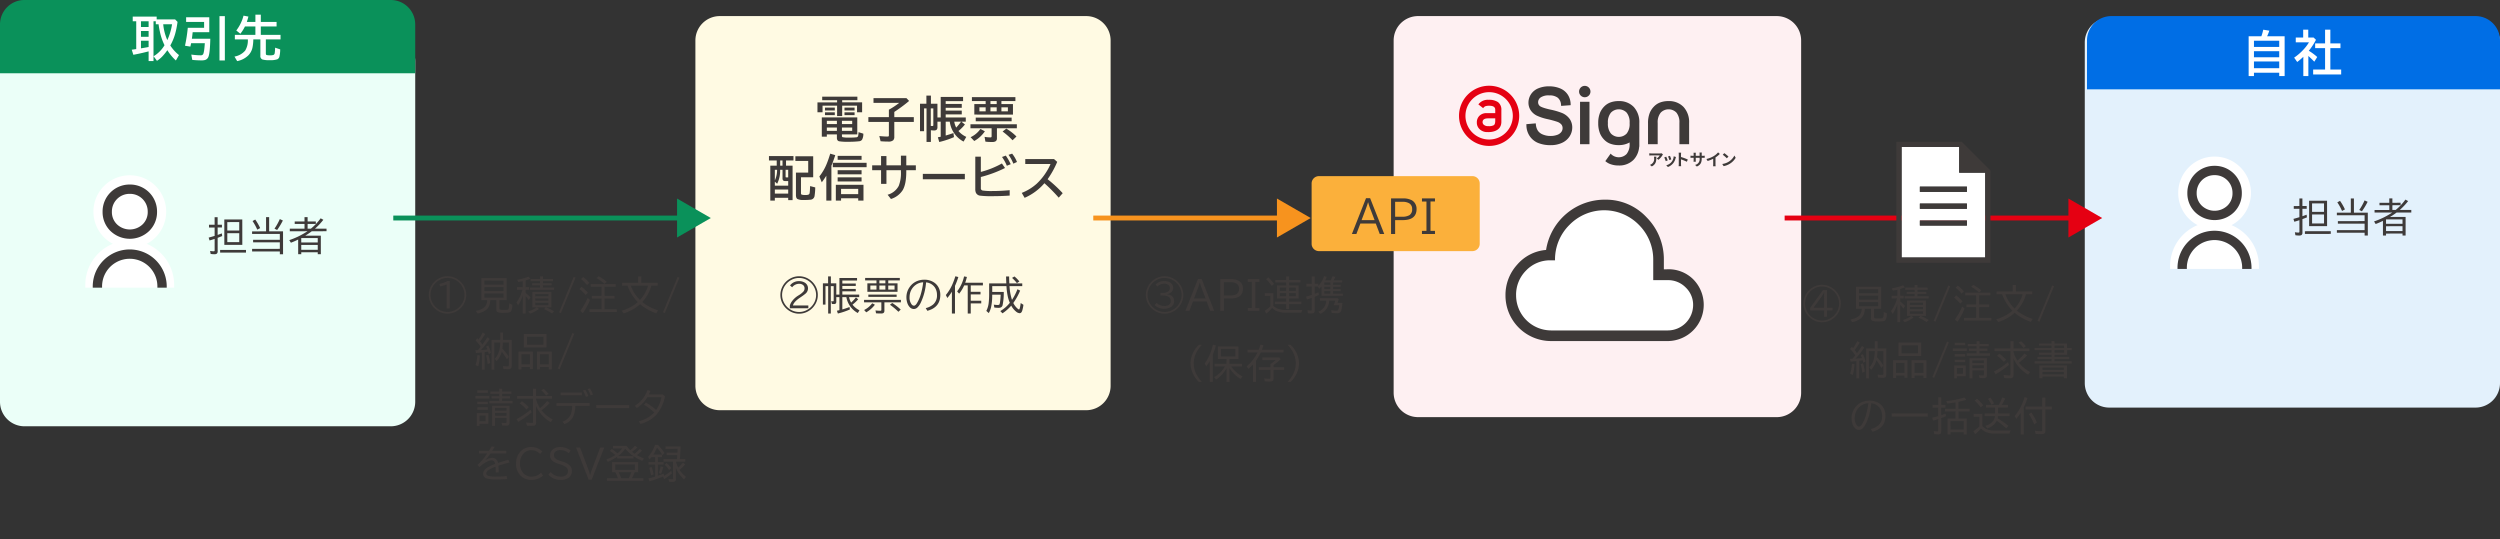 <svg id="fig_form_creation02" xmlns="http://www.w3.org/2000/svg" xmlns:xlink="http://www.w3.org/1999/xlink" width="1023.546" height="220.769" viewBox="0 0 1023.546 220.769">
  <rect x="0" y="0" width="1023.546" height="220.769" fill="#333333" stroke="none"/>
  <defs>
    <clipPath id="clip-path">
      <rect id="長方形_6279" data-name="長方形 6279" width="1023.546" height="220.769" fill="none"/>
    </clipPath>
    <clipPath id="clip-path-7">
      <rect id="長方形_6286" data-name="長方形 6286" width="113.226" height="33.275" transform="translate(597.388 35.104)" fill="none"/>
    </clipPath>
  </defs>
  <g id="グループ_2476" data-name="グループ 2476">
    <g id="グループ_2475" data-name="グループ 2475" clip-path="url(#clip-path)">
      <path id="パス_12164" data-name="パス 12164" d="M160,174.53H10a10.029,10.029,0,0,1-10-10V25A10.029,10.029,0,0,1,10,15H160a10.029,10.029,0,0,1,10,10V164.53a10.029,10.029,0,0,1-10,10" fill="#ebfff8"/>
      <path id="パス_12165" data-name="パス 12165" d="M170,30H0V10A10,10,0,0,1,10,0H160a10,10,0,0,1,10,10Z" fill="#0a915a"/>
    </g>
  </g>
  <path id="パス_12355" data-name="パス 12355" d="M10.645-15.156H18.2l.986,1.006a34.231,34.231,0,0,1-1.025,5.078,21.7,21.7,0,0,1-1.934,4.58A15.716,15.716,0,0,0,19.785-.557L18.506,1.66A19.36,19.36,0,0,1,15.02-2.559,22.267,22.267,0,0,1,12.891.068a11.734,11.734,0,0,1-2.129,1.738L9.385-.078A12.977,12.977,0,0,0,13.857-4.6q-.039-.078-.078-.146a23.376,23.376,0,0,1-1.826-5.41,28.922,28.922,0,0,1-.527-3.018H10.283v-1.221H9.346V1.9h-2V-2.07l-.635.156Q3.77-1.152,1.084-.674L.439-2.754q1.328-.176,1.836-.254V-14.395H.84v-1.9h9.8Zm-3.3.762H4.219v2.334H7.344Zm0,3.994H4.219v2.363H7.344Zm0,3.984H4.219v3.105q.508-.088.762-.127.781-.127,2.363-.42Zm5.977-6.758A20.934,20.934,0,0,0,15-6.689a24.113,24.113,0,0,0,1.943-6.484ZM32.6-7.256Q32.475-1.6,31.889,0a2.227,2.227,0,0,1-1.406,1.455,5.428,5.428,0,0,1-1.553.166,36.383,36.383,0,0,1-3.711-.205l-.4-2.178a28.18,28.18,0,0,0,3.76.3A1.239,1.239,0,0,0,29.6-.811q.508-.674.752-4.609H24.74q-.088.5-.3,1.4l-2.2-.361a62.245,62.245,0,0,0,1.143-7.354h6.68v-2.393H22.7v-1.9h9.482v6.113h-6.8l-.02.166q-.107,1.123-.3,2.5Zm3.76-9.248h2.2V1.641h-2.2Zm11.2,2.383h3.506V-17.1h2.217v2.979h6.455v1.855H53.279v3.447h8.076v1.836H55.34v5.762q0,.527.322.645a5.122,5.122,0,0,0,1.387.117,4.025,4.025,0,0,0,1.436-.166.962.962,0,0,0,.488-.762,14.758,14.758,0,0,0,.146-1.777l.02-.42,2.08.7A12.9,12.9,0,0,1,60.887.127a1.633,1.633,0,0,1-.84,1.045,8.858,8.858,0,0,1-3.154.361,9.312,9.312,0,0,1-3-.3A1.473,1.473,0,0,1,53.1-.3v-6.68H50.213a18.155,18.155,0,0,1-.322,3.252A6.492,6.492,0,0,1,48.143-.41,8.942,8.942,0,0,1,43.6,1.914L42.5.059a7.467,7.467,0,0,0,4.385-2.451,8.025,8.025,0,0,0,1.084-4.59H42.654V-8.818h8.408v-3.447H46.785A15.245,15.245,0,0,1,44.9-9.277l-1.66-1.348A16.747,16.747,0,0,0,46.2-16.7l2,.381Q47.918-15.2,47.557-14.121Z" transform="translate(53.5 23.104)" fill="#fff"/>
  <g id="グループ_2478" data-name="グループ 2478">
    <g id="グループ_2477" data-name="グループ 2477" clip-path="url(#clip-path)">
      <path id="パス_12166" data-name="パス 12166" d="M68.039,86.656A14.892,14.892,0,1,1,53.146,71.763,14.893,14.893,0,0,1,68.039,86.656" fill="#fff"/>
      <path id="パス_12167" data-name="パス 12167" d="M53.146,93.948a7.17,7.17,0,0,0,5.221-2.071A6.95,6.95,0,0,0,60.481,86.7a7.335,7.335,0,1,0-14.67,0,6.95,6.95,0,0,0,2.114,5.178,7.17,7.17,0,0,0,5.221,2.071" fill="#fff"/>
      <path id="パス_12168" data-name="パス 12168" d="M53.146,79.364A7.221,7.221,0,0,1,60.481,86.7a6.95,6.95,0,0,1-2.114,5.178,7.617,7.617,0,0,1-10.442,0A6.95,6.95,0,0,1,45.811,86.7a7.221,7.221,0,0,1,7.335-7.335m0-3.815A11.037,11.037,0,0,0,42,86.7a10.806,10.806,0,0,0,3.26,7.9,11.427,11.427,0,0,0,15.78,0,10.806,10.806,0,0,0,3.26-7.9,11.037,11.037,0,0,0-11.15-11.15" fill="#3e3a39"/>
      <path id="パス_12169" data-name="パス 12169" d="M53.116,105.943a11.34,11.34,0,0,0-11.329,11.328v.5H64.443v-.5a11.34,11.34,0,0,0-11.327-11.328" fill="#fff"/>
      <path id="パス_12170" data-name="パス 12170" d="M37.973,117.271a15.143,15.143,0,0,1,30.285,0v.5H71.3V116.5a18.187,18.187,0,0,0-36.373,0v1.269h3.044Z" fill="#fff"/>
      <path id="パス_12171" data-name="パス 12171" d="M53.116,102.128A15.159,15.159,0,0,0,37.973,117.27v.5h3.814v-.5a11.328,11.328,0,0,1,22.656,0v.5h3.814v-.5a15.159,15.159,0,0,0-15.141-15.142" fill="#3e3a39"/>
    </g>
  </g>
  <path id="パス_12337" data-name="パス 12337" d="M2.766-10.594V-13.68H4v3.086H5.758v1.133H4v3.039q.953-.328,1.711-.625l.148,1.094Q4.82-5.531,4-5.234V.273a1.2,1.2,0,0,1-.328.961,1.562,1.562,0,0,1-1,.25,9.729,9.729,0,0,1-1.555-.125L.906.125A8.3,8.3,0,0,0,2.367.273q.289,0,.352-.148a.685.685,0,0,0,.047-.281V-4.8q-.992.336-2.078.648L.32-5.328q1.586-.43,2.273-.648l.172-.055v-3.43H.461v-1.133ZM14.094-12.75v10.4H6.734v-10.4ZM7.953-11.664V-8.2h4.891v-3.469Zm0,4.539v3.672h4.891V-7.125ZM5.008-.273H15.6v1.1H5.008ZM25.091-7.859h5.68V1.516H29.458V.367H18.1V-.7H29.458V-3.359H18.513V-4.4H29.458V-6.8H18.1V-7.859h5.726v-5.82h1.266Zm-4.867-.7a21.446,21.446,0,0,0-1.93-3.531l1.1-.609a21.072,21.072,0,0,1,2.016,3.5Zm7.047-.4a22.812,22.812,0,0,0,2.187-3.922l1.25.578a27.852,27.852,0,0,1-2.352,3.891Zm14.91.016a22.6,22.6,0,0,0,4-4.242l1.1.609a25.793,25.793,0,0,1-3.43,3.633h4.727v1.055H42.563l-.148.109q-1.07.8-2.547,1.7h6.375V1.516H44.977v-.8h-6.75v.8H36.962V-4.492q-1.289.648-2.977,1.3l-.656-1.07a31.679,31.679,0,0,0,7.453-3.633H33.54V-8.945h6.031v-1.937H35.556V-11.89h4.016V-13.68h1.266v1.789H44.2v1.008H40.837v1.937ZM38.227-5.086v1.8h6.75v-1.8Zm0,2.8V-.3h6.75V-2.289Z" transform="matrix(1, -0.001, 0.001, 1, 85.115, 102.606)" fill="#3e3a39"/>
  <g id="グループ_2480" data-name="グループ 2480">
    <g id="グループ_2479" data-name="グループ 2479" clip-path="url(#clip-path)">
      <path id="パス_12172" data-name="パス 12172" d="M1013.546,166.874h-150a10.029,10.029,0,0,1-10-10V17.345a10.029,10.029,0,0,1,10-10h150a10.029,10.029,0,0,1,10,10V156.874a10.029,10.029,0,0,1-10,10" fill="#e3f1fc"/>
      <path id="パス_12173" data-name="パス 12173" d="M921.584,79a14.892,14.892,0,1,1-14.893-14.893A14.893,14.893,0,0,1,921.584,79" fill="#fff"/>
      <path id="パス_12174" data-name="パス 12174" d="M906.692,86.292a7.17,7.17,0,0,0,5.221-2.071,6.954,6.954,0,0,0,2.114-5.178,7.335,7.335,0,1,0-14.67,0,6.95,6.95,0,0,0,2.114,5.178,7.168,7.168,0,0,0,5.221,2.071" fill="#fff"/>
      <path id="パス_12175" data-name="パス 12175" d="M906.692,71.708a7.221,7.221,0,0,1,7.335,7.335,6.95,6.95,0,0,1-2.114,5.178,7.617,7.617,0,0,1-10.442,0,6.954,6.954,0,0,1-2.114-5.178,7.221,7.221,0,0,1,7.335-7.335m0-3.815a11.037,11.037,0,0,0-11.15,11.15,10.806,10.806,0,0,0,3.26,7.9,11.429,11.429,0,0,0,15.781,0,10.809,10.809,0,0,0,3.259-7.9,11.037,11.037,0,0,0-11.15-11.15" fill="#3e3a39"/>
      <path id="パス_12176" data-name="パス 12176" d="M906.661,98.286a11.341,11.341,0,0,0-11.328,11.329v.5h22.656v-.5a11.341,11.341,0,0,0-11.328-11.329" fill="#fff"/>
      <path id="パス_12177" data-name="パス 12177" d="M891.519,109.614a15.143,15.143,0,0,1,30.285,0v.5h3.044v-1.269a18.187,18.187,0,0,0-36.373,0v1.269h3.044Z" fill="#fff"/>
      <path id="パス_12178" data-name="パス 12178" d="M906.661,94.472a15.159,15.159,0,0,0-15.142,15.142v.5h3.814v-.5a11.328,11.328,0,0,1,22.656,0v.5H921.8v-.5a15.16,15.16,0,0,0-15.143-15.142" fill="#3e3a39"/>
    </g>
  </g>
  <path id="パス_12350" data-name="パス 12350" d="M2.766-10.594V-13.68H4v3.086H5.758v1.133H4v3.039q.953-.328,1.711-.625l.148,1.094Q4.82-5.531,4-5.234V.273a1.2,1.2,0,0,1-.328.961,1.562,1.562,0,0,1-1,.25,9.729,9.729,0,0,1-1.555-.125L.906.125A8.3,8.3,0,0,0,2.367.273q.289,0,.352-.148a.685.685,0,0,0,.047-.281V-4.8q-.992.336-2.078.648L.32-5.328q1.586-.43,2.273-.648l.172-.055v-3.43H.461v-1.133ZM14.094-12.75v10.4H6.734v-10.4ZM7.953-11.664V-8.2h4.891v-3.469Zm0,4.539v3.672h4.891V-7.125ZM5.008-.273H15.6v1.1H5.008ZM25.091-7.859h5.68V1.516H29.458V.367H18.1V-.7H29.458V-3.359H18.513V-4.4H29.458V-6.8H18.1V-7.859h5.726v-5.82h1.266Zm-4.867-.7a21.446,21.446,0,0,0-1.93-3.531l1.1-.609a21.072,21.072,0,0,1,2.016,3.5Zm7.047-.4a22.812,22.812,0,0,0,2.187-3.922l1.25.578a27.852,27.852,0,0,1-2.352,3.891Zm14.91.016a22.6,22.6,0,0,0,4-4.242l1.1.609a25.793,25.793,0,0,1-3.43,3.633h4.727v1.055H42.563l-.148.109q-1.07.8-2.547,1.7h6.375V1.516H44.977v-.8h-6.75v.8H36.962V-4.492q-1.289.648-2.977,1.3l-.656-1.07a31.679,31.679,0,0,0,7.453-3.633H33.54V-8.945h6.031v-1.937H35.556V-11.89h4.016V-13.68h1.266v1.789H44.2v1.008H40.837v1.937ZM38.227-5.086v1.8h6.75v-1.8Zm0,2.8V-.3h6.75V-2.289Z" transform="matrix(1, -0.001, 0.001, 1, 938.66, 94.95)" fill="#3e3a39"/>
  <g id="グループ_2482" data-name="グループ 2482">
    <g id="グループ_2481" data-name="グループ 2481" clip-path="url(#clip-path)">
      <path id="パス_12179" data-name="パス 12179" d="M1023.546,36.584H854.453v-20a10,10,0,0,1,10-10h149.093a10,10,0,0,1,10,10Z" fill="#006ee5"/>
    </g>
  </g>
  <path id="パス_12351" data-name="パス 12351" d="M7.842-14.4a20.208,20.208,0,0,0,.771-2.7l2.5.4q-.4,1.172-.908,2.295h7.168V1.9H15.156V.518H4.814V1.9H2.637V-14.4ZM4.814-12.568v2.529H15.156v-2.529Zm0,4.268v2.5H15.156V-8.3Zm0,4.219v2.744H15.156V-4.082ZM27.27-8.467a22.3,22.3,0,0,1,3.447,2.549l-1.2,1.924Q28.3-5.264,27.084-6.338V1.9H25.023V-6a24.23,24.23,0,0,1-2.5,2.119l-1.26-1.777A21.819,21.819,0,0,0,25.307-9.2a17.208,17.208,0,0,0,2.031-2.734h-5.41V-13.9h3.037v-3.2h2.08v3.2h2.178l.977.938A25.487,25.487,0,0,1,27.27-8.467ZM33.93-11.5v-5.6h2.158v5.6h4.141v1.963H36.088v8.76h4.434v2H29.047v-2H33.93v-8.76H29.867V-11.5Z" transform="translate(917.999 29.256)" fill="#fff"/>
  <g id="グループ_2484" data-name="グループ 2484">
    <g id="グループ_2483" data-name="グループ 2483" clip-path="url(#clip-path)">
      <path id="パス_12180" data-name="パス 12180" d="M444.708,167.947h-150a10,10,0,0,1-10-10V16.584a10,10,0,0,1,10-10h150a10,10,0,0,1,10,10V157.947a10,10,0,0,1-10,10" fill="#fffae3"/>
    </g>
  </g>
  <path id="パス_12353" data-name="パス 12353" d="M8.9-14.316V-15.2H2.8V-16.66H17.2V-15.2H10.977v.879h8.164v4.053h-2.08v-2.7H10.977V-8.7H8.9v-4.258H2.939v2.7H.859v-4.053ZM10.879-1.2v.557q0,.469.254.576A11.871,11.871,0,0,0,13.916.1,22.909,22.909,0,0,0,16.875-.02a.793.793,0,0,0,.674-.732,12.02,12.02,0,0,0,.127-1.367l1.963.615a4.792,4.792,0,0,1-.557,2.52,1.791,1.791,0,0,1-1.279.6,36.247,36.247,0,0,1-4.346.2,19.924,19.924,0,0,1-3.7-.2A1.1,1.1,0,0,1,8.916.9a2.461,2.461,0,0,1-.1-.762V-1.2H4.7v.938H2.637v-7.9H17.158V-1.2ZM8.818-6.768H4.7v1.328H8.818Zm2.061,0v1.328h4.2V-6.768ZM8.818-4.023H4.7v1.387H8.818Zm2.061,0v1.387h4.2V-4.023ZM3.936-12.178H7.959v1.162H3.936Zm0,1.934H7.959v1.162H3.936Zm7.988-1.934h4.131v1.162H11.924Zm0,1.934h4.131v1.162H11.924Zm20.395-.166v2.129h7.988v1.963H32.318V-.2a1.914,1.914,0,0,1-.459,1.406,2.834,2.834,0,0,1-1.992.527q-1.67,0-3.164-.137L26.186-.537A31.476,31.476,0,0,0,29.5-.322q.42,0,.518-.146A.934.934,0,0,0,30.1-.957V-6.318H21.7V-8.281h8.4v-3.037l.146-.078a31.37,31.37,0,0,0,4.092-2.725H23.8v-1.943H37.279l1.1,1.162q-1.328,1.143-3.115,2.451Q33.451-11.123,32.318-10.41ZM58.582-2.588a9.284,9.284,0,0,0,3.213,2.4L60.682,1.738a10.734,10.734,0,0,1-4.1-3.8,10.716,10.716,0,0,1-1.553-4.365h-1.67V-.742q1.729-.488,3.164-1.025l.234,1.68a35.465,35.465,0,0,1-6.035,2L50.154-.029q.82-.137,1.162-.215V-6.426H49.979v2.2a1.626,1.626,0,0,1-.273,1.055,1.454,1.454,0,0,1-1.133.352,8.649,8.649,0,0,1-1.279-.088v4.8H45.516v-13.73H44.5V-2.51H42.84V-13.76h2.617V-17.1h1.855v3.34h2.666v5.615h1.338v-8.4h9.16v1.719H53.357v1.162h6.582V-12.1H53.357v1.143h6.582v1.563H53.357v1.25H61.58v1.719H59.773l1.465,1.162A17.758,17.758,0,0,1,58.582-2.588Zm-.918-1.406A23.957,23.957,0,0,0,59.539-6.26a1.22,1.22,0,0,1,.117-.166H56.863A7.691,7.691,0,0,0,57.664-3.994Zm-10.41-.693a5.091,5.091,0,0,0,.732.059q.312,0,.313-.42v-6.787H47.254Zm22.465-8.936v-1.24H64.094v-1.6H81.9v1.6H76.174v1.24H80.9v4.3H65.08v-4.3Zm1.963,0H74.24v-1.24H71.682Zm-1.963,1.338H67.16v1.641h2.559Zm1.963,0v1.641H74.24v-1.641Zm4.492,0v1.641H78.82v-1.641ZM74.338-3.721V.361a1.46,1.46,0,0,1-.449,1.191,2.5,2.5,0,0,1-1.523.352,20.046,20.046,0,0,1-2.744-.146L69.279-.2A13.86,13.86,0,0,0,71.643.02q.381,0,.459-.176A1.154,1.154,0,0,0,72.16-.6V-3.721H63.5V-5.342H82.492v1.621ZM65.656-8.076h14.7v1.5h-14.7Zm-2.1,8.018A10.085,10.085,0,0,0,67.58-3.437L69.4-2.48A12.751,12.751,0,0,1,65.051,1.5ZM80.734,1.2a31.024,31.024,0,0,0-4.082-3.584l1.523-1.182a20.7,20.7,0,0,1,4.16,3.223Z" transform="translate(333.825 56.229)" fill="#3e3a39"/>
  <path id="パス_12354" data-name="パス 12354" d="M3.779-12.4v-2.119H.6v-1.816H10.635v1.816H7.588V-12.4h2.686V1.7h-1.8V.762H3.008V1.9H1.152V-12.4Zm1.416,0h.957v-2.119H5.2Zm-1.27,1.68H3.008v4.355A10.011,10.011,0,0,0,3.926-10.723Zm1.25,0A11.775,11.775,0,0,1,3.955-5l-.947-.859V-4.2H8.477V-6.1H7.334A1.291,1.291,0,0,1,6.4-6.367a1.238,1.238,0,0,1-.244-.869v-3.486Zm2.236,0v2.744q0,.273.078.332a.658.658,0,0,0,.322.049h.664v-3.125Zm-4.4,8.086v1.66H8.477v-1.66Zm10.7-5.02v6.494q0,.527.313.625a5.413,5.413,0,0,0,1.494.146,3.417,3.417,0,0,0,1.328-.186.885.885,0,0,0,.42-.723q.1-.615.166-2.344l.02-.4,2.1.547A23.626,23.626,0,0,1,19.268.01a1.784,1.784,0,0,1-1.631,1.523,23.614,23.614,0,0,1-2.773.117,5.562,5.562,0,0,1-2.607-.4Q11.65.869,11.65-.381v-9.18h5.02v-4.775H11.416V-16.26h7.295v8.6Zm12.455-4.727V1.9h-2.08v-10.2a32.277,32.277,0,0,1-1.865,2.715l-.977-2.4a21.059,21.059,0,0,0,3.066-5.342q.654-1.611,1.377-3.994l2.061.615Q26.937-14.189,26.166-12.383ZM39.3-4.58V1.9H37.143V.938H30.121V1.9H27.982V-4.58ZM30.121-2.9V-.742h7.021V-2.9Zm-1.4-13.516H38.52v1.6H28.725Zm0,5.879H38.52v1.68H28.725Zm0,2.92H38.52v1.68H28.725Zm-1.982-5.967H40.58v1.8H26.742Zm27.885-2.9h2.2v3.945H60.74v2H56.824v.615q0,4.98-1.426,7.48A8.793,8.793,0,0,1,50.545,1.24L49.178-.5a7.315,7.315,0,0,0,4.551-3.613,14.1,14.1,0,0,0,.9-5.781v-.645H48.7v5.6H46.5v-5.6H42.859v-2H46.5v-3.8h2.2v3.8h5.928ZM63.6-9.043h17.2v2.2H63.6Zm21.479-7.041H87.35v6.24A36.39,36.39,0,0,0,95.973-13.3l1.279,1.855a50.5,50.5,0,0,1-9.9,3.682v4.521a.913.913,0,0,0,.742,1.016,23.9,23.9,0,0,0,4.053.205q3.271,0,7.012-.342V-.156q-3.4.244-7.09.244a36.266,36.266,0,0,1-4.98-.205,2.174,2.174,0,0,1-1.758-1.2A3.752,3.752,0,0,1,85.074-2.8Zm12.92,3.721a17.908,17.908,0,0,0-1.982-3.594l1.543-.566A21.267,21.267,0,0,1,99.576-13Zm2.656-.859a15.454,15.454,0,0,0-1.973-3.613l1.475-.488a13.114,13.114,0,0,1,1.982,3.408Zm4.886-1.875h11.777l1.3,1.143a36.673,36.673,0,0,1-3.936,7.1,52.359,52.359,0,0,1,6.182,5.723L119.238.7a68.139,68.139,0,0,0-5.859-5.918A22.5,22.5,0,0,1,105.273.762L104.1-1.26a20.128,20.128,0,0,0,6.064-3.7,24,24,0,0,0,4.15-5.107,19.858,19.858,0,0,0,1.563-3.027H105.537Z" transform="translate(314.225 80.229)" fill="#3e3a39"/>
  <path id="パス_12344" data-name="パス 12344" d="M6.3-6.93h.859A3.937,3.937,0,0,0,9.3-7.4a1.729,1.729,0,0,0,.852-1.523,1.539,1.539,0,0,0-.758-1.359A2.793,2.793,0,0,0,7.82-10.7a3.892,3.892,0,0,0-2.75,1.18l-.781-.828a4.937,4.937,0,0,1,3.594-1.422,4.334,4.334,0,0,1,2.492.68A2.412,2.412,0,0,1,11.508-9a2.307,2.307,0,0,1-.914,1.922,3.3,3.3,0,0,1-1.711.633v.063q3.008.273,3.008,2.9a2.711,2.711,0,0,1-.555,1.664,2.947,2.947,0,0,1-1.062.852A5.488,5.488,0,0,1,7.828-.43,5.192,5.192,0,0,1,3.938-1.969l.8-.883a3.824,3.824,0,0,0,.891.7A4.645,4.645,0,0,0,7.9-1.562a3.181,3.181,0,0,0,1.914-.523,1.771,1.771,0,0,0,.719-1.539q0-2.25-3.4-2.25H6.3Zm1.727-6.812a7.355,7.355,0,0,1,3.672.984,7.922,7.922,0,0,1,2.5,2.234A7.439,7.439,0,0,1,15.664-6.07a7.388,7.388,0,0,1-1.32,4.234A7.74,7.74,0,0,1,11.133.9a7.453,7.453,0,0,1-3.141.688,7.421,7.421,0,0,1-3.727-1A7.886,7.886,0,0,1,1.75-1.7a7.453,7.453,0,0,1-1.414-4.4,7.361,7.361,0,0,1,.758-3.25,7.75,7.75,0,0,1,3.188-3.4A7.325,7.325,0,0,1,8.031-13.742Zm-.055.7A6.67,6.67,0,0,0,4.7-12.18a7,7,0,0,0-2.312,2.031A6.752,6.752,0,0,0,1.039-6.062,6.684,6.684,0,0,0,1.9-2.781,7.037,7.037,0,0,0,3.922-.469,6.785,6.785,0,0,0,8.016.883,6.641,6.641,0,0,0,11.289.023a7.079,7.079,0,0,0,2.32-2.031,6.74,6.74,0,0,0,1.352-4.078,6.7,6.7,0,0,0-.648-2.875A7.1,7.1,0,0,0,11.438-12.1,6.706,6.706,0,0,0,7.977-13.039Zm13.688.414h1.508L28.3.4H26.672l-1.453-3.82h-5.6L18.164.4H16.531Zm3.125,7.969L23.43-8.242a24.962,24.962,0,0,1-.977-2.875h-.062q-.234.914-.977,2.875L20.055-4.656ZM30.8-12.562h4.336a6.684,6.684,0,0,1,3.164.656,3.178,3.178,0,0,1,1,.836,3.675,3.675,0,0,1,.789,2.359q0,4.055-5.039,4.055H32.28V.4H30.8Zm1.484,1.25v5.422h2.461a5.075,5.075,0,0,0,2.8-.594,2.459,2.459,0,0,0,.93-2.2A2.281,2.281,0,0,0,37.4-10.773,4.526,4.526,0,0,0,35-11.312Zm9.785-1.25H46.8v1.133H45.166v10.7H46.8V.4H42.064V-.734H43.7v-10.7H42.064ZM52.5-1.656Q54.279.086,57.936.086h6.453a6.559,6.559,0,0,0-.406,1.086H57.936a10.043,10.043,0,0,1-4.289-.75,6.068,6.068,0,0,1-1.641-1.2,13.882,13.882,0,0,1-2.344,2.32L49.006.406A16.817,16.817,0,0,0,51.3-1.4V-5.727H49.037V-6.812H52.5ZM57.772-10v-1.219H53.311V-12.2h4.461V-13.68H58.99V-12.2h4.641v.977H58.99V-10H62.9v5.359H58.99v1.3H64v.992H58.99V-.3H57.772V-2.352H53.178v-.992h4.594v-1.3H54.029V-10Zm0,.914H55.193v1.313h2.578Zm1.219,0v1.313h2.734V-9.086ZM57.772-6.859H55.193V-5.57h2.578Zm1.219,0V-5.57h2.734V-6.859ZM51.85-9.789a17.111,17.111,0,0,0-2.281-2.773l.875-.719a15.636,15.636,0,0,1,2.336,2.656Zm21.937-2.289h2.219a12.551,12.551,0,0,0,.742-1.664l1.172.242a11.018,11.018,0,0,1-.687,1.336l-.055.086h3.508v.867h-3.68v.969h3.07v.813h-3.07v.969h3.07v.813h-3.07v1.023H80.99v.883H72.24V-9.6a12.757,12.757,0,0,1-.93.992l-.57-.93H69.474v3q.789-.3,1.516-.617l.148,1.094q-.875.406-1.664.719V.3a1.19,1.19,0,0,1-.3.922,1.557,1.557,0,0,1-1.016.258,9.549,9.549,0,0,1-1.469-.109L66.466.141a7.634,7.634,0,0,0,1.391.148q.281,0,.352-.117a.653.653,0,0,0,.047-.281V-4.875l-.094.031q-.969.344-1.875.617l-.367-1.18q1.492-.414,2.336-.7v-3.43H66.044v-1.133h2.211V-13.68h1.219v3.008h1.453v.93a10.781,10.781,0,0,0,2.367-4.031l1.1.258Q74.083-12.7,73.787-12.078Zm-.4.867v.969h2.5v-.969Zm0,1.781v.969h2.5V-9.43Zm0,1.781v1.023h2.5V-7.648Zm7.4,4.813a14.888,14.888,0,0,1-.508,3.3,1.551,1.551,0,0,1-1.625.93,21.33,21.33,0,0,1-2.242-.117L76.224.141a12.181,12.181,0,0,0,2.109.2.885.885,0,0,0,.641-.164,4.978,4.978,0,0,0,.531-2.047H77.2a9.134,9.134,0,0,0,.7-1.883H75.435a7.732,7.732,0,0,1-.922,3.016,5.846,5.846,0,0,1-2.789,2.367L70.943.75a4.884,4.884,0,0,0,2.625-2.227,7.1,7.1,0,0,0,.664-2.281H71.584V-4.766h7.188l.539.383A15.4,15.4,0,0,1,78.8-2.836Z" transform="translate(468.804 126.847)" fill="#3e3a39"/>
  <path id="パス_12345" data-name="パス 12345" d="M5.547,1.523A10.3,10.3,0,0,1,3.2-1.625,10.079,10.079,0,0,1,2.078-6.086a10.27,10.27,0,0,1,1.414-5.008A9.813,9.813,0,0,1,5.547-13.68H6.719a17.415,17.415,0,0,0-1.687,2.219A10.013,10.013,0,0,0,3.406-6.07,9.86,9.86,0,0,0,4.859-.977a16.726,16.726,0,0,0,1.859,2.5ZM18.722-4.82A13.141,13.141,0,0,0,23.347-.742L22.581.3a14.42,14.42,0,0,1-4.562-4.461v5.68h-1.2V-4.078A12.588,12.588,0,0,1,12.566.539L11.73-.437A11.593,11.593,0,0,0,16.175-4.82H11.941v-1.07h4.875V-7.875H13.3v-5.148h8.383v5.148H18.019v1.984h5.133v1.07Zm-4.2-7.164v3.07H20.48v-3.07ZM11.206-9.648V1.523H9.956v-8.57a20.577,20.577,0,0,1-1.422,2.18l-.641-1.18a17.69,17.69,0,0,0,2.3-4.2,34.763,34.763,0,0,0,1.1-3.477l1.172.32A33.338,33.338,0,0,1,11.206-9.648Zm18.808-2.016a21.593,21.593,0,0,0,.7-2.062l1.234.242q-.273.922-.617,1.82h8.859v1.1H30.858A22.63,22.63,0,0,1,28.89-7.18v8.7H27.655V-5.641a21.7,21.7,0,0,1-1.844,1.813l-.75-1.008a17.355,17.355,0,0,0,4.469-5.727H25.46v-1.1ZM36.069-5.4v.906h4.336v1.1H36.069V.141A1.138,1.138,0,0,1,35.7,1.1a1.947,1.947,0,0,1-1.164.258q-1.086,0-2.039-.078L32.257.063a20.911,20.911,0,0,0,2.117.18q.32,0,.391-.164A.742.742,0,0,0,34.8-.2v-3.2H30.046v-1.1H34.8V-5.8a14.964,14.964,0,0,0,2.172-1.641H31.507v-1.07h6.852l.656.688A19.087,19.087,0,0,1,36.069-5.4Zm5.8,6.922A18.071,18.071,0,0,0,43.56-.7,9.95,9.95,0,0,0,45.185-6.07a9.887,9.887,0,0,0-1.453-5.109,17.864,17.864,0,0,0-1.859-2.5h1.172a10.432,10.432,0,0,1,2.344,3.148,10.064,10.064,0,0,1,1.125,4.453A10.227,10.227,0,0,1,45.092-1.07a9.643,9.643,0,0,1-2.047,2.594Z" transform="translate(485.332 154.847)" fill="#3e3a39"/>
  <g id="グループ_2486" data-name="グループ 2486">
    <g id="グループ_2485" data-name="グループ 2485" clip-path="url(#clip-path)">
      <path id="パス_12181" data-name="パス 12181" d="M727.419,170.781H580.583a10,10,0,0,1-10-10V16.584a10,10,0,0,1,10-10H727.419a10,10,0,0,1,10,10v144.2a10,10,0,0,1-10,10" fill="#fef0f2"/>
    </g>
  </g>
  <g id="グループ_2488" data-name="グループ 2488">
    <g id="グループ_2487" data-name="グループ 2487" clip-path="url(#clip-path-7)">
      <path id="パス_12182" data-name="パス 12182" d="M680.853,63.252a3.528,3.528,0,0,0-.261.347,6.7,6.7,0,0,1-1.6,1.826l-.685-.553a3.958,3.958,0,0,0,1.224-1.24H676.06c-.279,0-.5.02-.812.047v-.928a5.391,5.391,0,0,0,.812.067h3.588a3.289,3.289,0,0,0,.672-.06Zm-2.716.9c0,1.652-.033,3.013-1.851,3.987l-.772-.634a2.648,2.648,0,0,0,.7-.365,2.47,2.47,0,0,0,1.005-2.386,3.655,3.655,0,0,0-.047-.6Z" fill="#3e3a39"/>
      <path id="パス_12183" data-name="パス 12183" d="M682.79,65.672l-.81.307a13.484,13.484,0,0,0-.606-1.54l.8-.287c.166.34.486,1.147.619,1.52m3.382-1.386c-.08.213-.12.353-.16.486a5.371,5.371,0,0,1-.906,1.954,5.2,5.2,0,0,1-2.229,1.652l-.7-.713a3.933,3.933,0,0,0,3.056-3.68Zm-1.911.973-.8.28a10.919,10.919,0,0,0-.539-1.478l.792-.261c.127.286.453,1.153.546,1.46" fill="#3e3a39"/>
      <path id="パス_12184" data-name="パス 12184" d="M690.633,66.232a19.133,19.133,0,0,0-2.4-.993v1.886c0,.194.034.66.06.928h-1.038a7.191,7.191,0,0,0,.066-.928V63.3a4.642,4.642,0,0,0-.066-.807h1.038a7.273,7.273,0,0,0-.06.807v.98a21.717,21.717,0,0,1,2.783,1.033Z" fill="#3e3a39"/>
      <path id="パス_12185" data-name="パス 12185" d="M697.211,63.779a3.9,3.9,0,0,0,.732-.047v.887c-.146-.013-.379-.02-.732-.02h-.492v.22c0,1.652-.4,2.66-2,3.367L694,67.512a2.341,2.341,0,0,0,1.851-2.66V64.6h-1.579v.907c0,.293.02.566.027.7h-.932a5.461,5.461,0,0,0,.04-.7V64.6h-.566c-.333,0-.572.013-.719.027v-.907a4.56,4.56,0,0,0,.719.06h.566v-.66a5.47,5.47,0,0,0-.04-.6h.945a4.1,4.1,0,0,0-.04.607v.653h1.578v-.7a4.433,4.433,0,0,0-.04-.62h.945a5.839,5.839,0,0,0-.04.62v.7Z" fill="#3e3a39"/>
      <path id="パス_12186" data-name="パス 12186" d="M702.359,67.186a4.4,4.4,0,0,0,.06.873h-1.052a7.28,7.28,0,0,0,.047-.873V65a13.072,13.072,0,0,1-2.289.906l-.479-.813a10.227,10.227,0,0,0,3.027-1.207,7,7,0,0,0,1.737-1.508l.713.647a10.94,10.94,0,0,1-1.764,1.434Z" fill="#3e3a39"/>
      <path id="パス_12187" data-name="パス 12187" d="M707.672,66.266a6.327,6.327,0,0,0,2.423-2.593l.519.94a7.092,7.092,0,0,1-2.463,2.466,7.191,7.191,0,0,1-2.469.94l-.559-.88a6.845,6.845,0,0,0,2.549-.873m0-2.16-.679.7a13.81,13.81,0,0,0-1.664-1.44l.625-.667a14.033,14.033,0,0,1,1.718,1.407" fill="#3e3a39"/>
      <rect id="長方形_6285" data-name="長方形 6285" width="3.859" height="17.363" transform="translate(646.9 41.674)" fill="#3e3a39"/>
      <path id="パス_12188" data-name="パス 12188" d="M642.687,48.746a7.292,7.292,0,0,0-3.089-2.461,29.241,29.241,0,0,0-5.02-1.452c-2.983-.678-3.89-1.2-4.168-1.454a1.963,1.963,0,0,1-.676-1.551,2.371,2.371,0,0,1,1.008-1.913,5.7,5.7,0,0,1,3.525-.854,5.465,5.465,0,0,1,3.51.95,3.979,3.979,0,0,1,1.332,2.8l.055.543,3.9-.293-.021-.543a7.325,7.325,0,0,0-1.18-3.786,6.831,6.831,0,0,0-3.149-2.551,11.67,11.67,0,0,0-4.567-.841,11.146,11.146,0,0,0-4.284.8,6.491,6.491,0,0,0-3.039,2.432,6.239,6.239,0,0,0-1.045,3.453,5.657,5.657,0,0,0,.866,3.064,6.56,6.56,0,0,0,2.579,2.263,20.673,20.673,0,0,0,4.415,1.438,39.086,39.086,0,0,1,3.876,1.059,4.016,4.016,0,0,1,1.753,1.128,2.342,2.342,0,0,1,.485,1.481,2.6,2.6,0,0,1-.519,1.57,3.572,3.572,0,0,1-1.661,1.179,7.715,7.715,0,0,1-2.762.461,7.9,7.9,0,0,1-3.176-.613,4.435,4.435,0,0,1-1.99-1.525,5.566,5.566,0,0,1-.822-2.482l-.063-.542-3.841.334.017.531a8.09,8.09,0,0,0,1.307,4.286,7.669,7.669,0,0,0,3.44,2.85,13.321,13.321,0,0,0,5.269.925,10.719,10.719,0,0,0,4.506-.923,7.269,7.269,0,0,0,3.15-2.643,6.651,6.651,0,0,0,1.1-3.647,6.092,6.092,0,0,0-1.019-3.474" fill="#3e3a39"/>
      <path id="パス_12189" data-name="パス 12189" d="M609.054,54.08a4.46,4.46,0,0,1-3.221-1.146,3.618,3.618,0,0,1-1.189-2.795,3.723,3.723,0,0,1,1.031-2.7,4.032,4.032,0,0,1,3.029-1.12h3.474V44.959q.027-1.71-2.562-1.663a4.369,4.369,0,0,0-1.476.2,1.835,1.835,0,0,0-.893.8l-1.973-1.556a4.8,4.8,0,0,1,4.22-1.88,6.538,6.538,0,0,1,3.763.919,3.816,3.816,0,0,1,1.428,3.334v4.747c0,4.645-5.631,4.219-5.631,4.219m3.124-5.622h-3.013q-2.19.051-2.168,1.556a1.4,1.4,0,0,0,.566,1.117,2.566,2.566,0,0,0,1.8.513,4.283,4.283,0,0,0,2.228-.387c.4-.275.589-.894.589-1.865Z" fill="#e50012"/>
      <path id="パス_12190" data-name="パス 12190" d="M678.688,50.343a6.2,6.2,0,0,1,1.235-4.217,4.484,4.484,0,0,1,6.347-.111l.095.1a6.178,6.178,0,0,1,1.216,4.188v8.733h3.975V50.379a9.15,9.15,0,0,0-2.3-6.606,8.171,8.171,0,0,0-6.135-2.39,9.528,9.528,0,0,0-3.726.686,6.863,6.863,0,0,0-2.259,1.576,8.214,8.214,0,0,0-1.617,2.386,11.049,11.049,0,0,0-.789,4.427v8.573h3.961Z" fill="#3e3a39"/>
      <path id="パス_12191" data-name="パス 12191" d="M668.868,43.773a8.178,8.178,0,0,0-6.138-2.389,9.545,9.545,0,0,0-3.726.685,6.918,6.918,0,0,0-2.258,1.577,8.225,8.225,0,0,0-1.615,2.385,10.92,10.92,0,0,0-.788,4.309h0c0,.022,0,.04,0,.06s0,.039,0,.058h0a10.925,10.925,0,0,0,.788,4.31,8.22,8.22,0,0,0,1.615,2.384A6.779,6.779,0,0,0,659,58.726a9.508,9.508,0,0,0,3.726.688,8.863,8.863,0,0,0,4.466-1.1v.534a6.2,6.2,0,0,1-1.218,4.189,4.483,4.483,0,0,1-6.345.077c-.032-.031-.063-.063-.094-.1s-.067-.085-.1-.126l-2.186,3.081a6.437,6.437,0,0,0,1.753,1.1,9.512,9.512,0,0,0,3.726.688,8.177,8.177,0,0,0,6.138-2.388,8.606,8.606,0,0,0,2.239-5.331h.064V50.379a9.159,9.159,0,0,0-2.3-6.606m-2.89,10.917a4.48,4.48,0,0,1-6.341.082l-.1-.1a6.206,6.206,0,0,1-1.234-4.217v-.112a6.2,6.2,0,0,1,1.234-4.217,4.482,4.482,0,0,1,6.344-.111c.033.031.065.063.1.1A6.183,6.183,0,0,1,667.2,50.3v.2a6.185,6.185,0,0,1-1.218,4.188" fill="#3e3a39"/>
      <path id="パス_12192" data-name="パス 12192" d="M651.166,37.489a2.33,2.33,0,1,1-2.33-2.333h0a2.331,2.331,0,0,1,2.328,2.333" fill="#3e3a39"/>
      <path id="パス_12193" data-name="パス 12193" d="M609.691,59.747a12.321,12.321,0,1,1,12.3-12.321,12.312,12.312,0,0,1-12.3,12.321m0-22.014a9.694,9.694,0,1,0,9.682,9.693,9.686,9.686,0,0,0-9.682-9.693" fill="#e50012"/>
    </g>
  </g>
  <g id="グループ_2490" data-name="グループ 2490">
    <g id="グループ_2489" data-name="グループ 2489" clip-path="url(#clip-path)">
      <path id="パス_12194" data-name="パス 12194" d="M637.377,137a16.628,16.628,0,0,1-16.691-16.724,16.329,16.329,0,0,1,4.251-11.149,15.656,15.656,0,0,1,10.6-5.416,21.549,21.549,0,0,1,7.4-13.254,21.065,21.065,0,0,1,14.15-5.211,20.339,20.339,0,0,1,15.29,6.539,21.942,21.942,0,0,1,6.25,15.718v3.268h1.063A13.117,13.117,0,1,1,680.084,137H637.377" fill="#fff"/>
      <path id="パス_12195" data-name="パス 12195" d="M635.022,139.634a18.642,18.642,0,0,1-18.651-18.748,18.374,18.374,0,0,1,4.735-12.467,17.443,17.443,0,0,1,11.887-6.088,24.306,24.306,0,0,1,24.159-20.584,22.756,22.756,0,0,1,17.057,7.3,24.421,24.421,0,0,1,7.006,17.54v3.673h1.16a14.335,14.335,0,0,1,10.775,4.01,14.835,14.835,0,0,1-10.292,25.368Zm0-4.349h47.836a10.393,10.393,0,0,0,10.34-10.34,9.792,9.792,0,0,0-3.044-7.248,10.033,10.033,0,0,0-7.3-3h-5.991v-8.118a19.993,19.993,0,0,0-5.847-14.5,19.893,19.893,0,0,0-28.46,0,19.909,19.909,0,0,0-5.9,14.5h-1.836a13.53,13.53,0,0,0-10,4.156,14,14,0,0,0-4.107,10.243,14.352,14.352,0,0,0,14.3,14.3" fill="#3e3a39"/>
    </g>
  </g>
  <path id="パス_12339" data-name="パス 12339" d="M10.227-3.969V-.641a.545.545,0,0,0,.383.6,8.66,8.66,0,0,0,1.414.063,8.026,8.026,0,0,0,1.523-.078q.4-.117.5-.719a13.992,13.992,0,0,0,.164-1.852l1.25.531A5.137,5.137,0,0,1,14.906.688a1.806,1.806,0,0,1-1.109.453,15.138,15.138,0,0,1-1.836.086,7.929,7.929,0,0,1-2.375-.211A1.109,1.109,0,0,1,8.945-.125V-3.969h-2.5a8.764,8.764,0,0,1-.281,1.883A4.157,4.157,0,0,1,4.633.117,8.1,8.1,0,0,1,1.25,1.508L.547.4a6.682,6.682,0,0,0,3.6-1.531A4.222,4.222,0,0,0,5.172-3.969H2.82v-9.008H13.156v9.008ZM4.07-11.953V-10.3h7.82v-1.648Zm0,2.625V-7.68h7.82V-9.328Zm0,2.625v1.727h7.82V-6.7Zm15.7.781a15.18,15.18,0,0,1-1.937,4.078l-.656-1.2A14.954,14.954,0,0,0,19.617-8.2H17.4V-9.281h2.367v-2.461q-.836.2-1.844.352l-.477-.93A20.257,20.257,0,0,0,22.1-13.586l.719.867a16.978,16.978,0,0,1-1.883.664v2.773h1.438V-8.2H20.937V-6.93a18.191,18.191,0,0,1,2,1.852L22.2-4a16.2,16.2,0,0,0-1.258-1.648V1.516H19.765Zm9.484,4.9A17.046,17.046,0,0,1,32.578.625l-.828.883a22.029,22.029,0,0,0-3.3-1.8l.734-.734H25.547l.844.672A15.6,15.6,0,0,1,22.8,1.57l-.766-.9a12.514,12.514,0,0,0,3.461-1.7H23.7v-6.3h7.758v6.3ZM24.867-6.461v.922h5.406v-.922Zm0,1.773v.938h5.406v-.937Zm0,1.789v.992h5.406V-2.9Zm1.969-9.711v-1.07h1.18v1.07h4.133v.9H28.015v.828H31.6v.867H28.015v.93h4.578v.9H22.75v-.9h4.086v-.93h-3.25v-.867h3.25v-.828H22.992v-.9Zm13.789-.9.734.336-6,14.516-.734-.336ZM53.265-.219h4.992v1.1h-11.2v-1.1H52V-4.609H48.062v-1.1H52V-9.445H47.57v-1.1H57.827v1.1H53.265v3.734h4.063v1.1H53.265Zm-7.172-9.891a16.118,16.118,0,0,0-2.461-2.484l.852-.859a14.015,14.015,0,0,1,2.492,2.4Zm-.57,4.047a18.833,18.833,0,0,0-2.547-2.469l.867-.891a17.218,17.218,0,0,1,2.586,2.414ZM43.312.414a23.841,23.841,0,0,0,2.977-5.266l.992.8a24.7,24.7,0,0,1-2.93,5.438Zm9.922-11.055A22.316,22.316,0,0,0,50-12.977l.836-.766a18.883,18.883,0,0,1,3.313,2.273ZM72.4-9.883A14.122,14.122,0,0,1,71.016-6.43a16.666,16.666,0,0,1-2.344,3.25A20.073,20.073,0,0,0,75.141.2L74.415,1.43A20.756,20.756,0,0,1,67.8-2.3a18.215,18.215,0,0,1-6.773,3.781L60.258.359a17.555,17.555,0,0,0,3.07-1.187,15.849,15.849,0,0,0,3.445-2.258l.086-.07A18.526,18.526,0,0,1,63-9q-.148-.383-.32-.883H60.4v-1.172h6.594V-13.68h1.3v2.625h6.7v1.172Zm-1.352,0H64a14.934,14.934,0,0,0,3.617,5.711l.133.133A14.125,14.125,0,0,0,71.048-9.883Zm12.121-3.625.734.336-6,14.516-.734-.336Z" transform="translate(194.27 126.847)" fill="#3e3a39"/>
  <path id="パス_12341" data-name="パス 12341" d="M2.547-7.875A19.608,19.608,0,0,0,.414-10.492l.719-.867q.289.3.5.539a19.449,19.449,0,0,0,1.7-2.859l1.031.578a24.818,24.818,0,0,1-2.086,3.039q.32.406.953,1.3.984-1.3,2.063-2.984l.93.672A38.888,38.888,0,0,1,2.641-6.523q1.891-.133,2.633-.227-.227-.617-.508-1.219l.859-.414A16.848,16.848,0,0,1,6.75-5.391l-.9.523q-.109-.43-.289-1.016-.5.086-1.406.219V1.523H3.008V-5.516q-1.258.141-2.4.2l-.242-1.1.977-.047Q1.852-7.016,2.484-7.8Zm7.984-2.812V-13.68H11.68v2.992h3.555V.047a1.331,1.331,0,0,1-.273.914,1.488,1.488,0,0,1-1.148.367q-.57,0-1.945-.109L11.664,0a14.746,14.746,0,0,0,1.867.156q.531,0,.531-.492V-9.6H11.617A22.15,22.15,0,0,1,11.43-7.25l-.016.125.133.148A20.538,20.538,0,0,1,14.031-3.75l-.773,1.016Q12.148-4.586,11.172-5.9a9.348,9.348,0,0,1-2.133,3.93L8.266-2.9a7.79,7.79,0,0,0,1.852-3.383,14.315,14.315,0,0,0,.4-3.32H8.109V1.523H6.992V-10.687ZM.445-.367a15.693,15.693,0,0,0,.7-4.078L2.2-4.32A18.371,18.371,0,0,1,1.5.156ZM5.422-.75A26.158,26.158,0,0,0,4.75-4.3L5.7-4.594A20.407,20.407,0,0,1,6.43-1.219ZM29.488-13.086v5.469H20.215v-5.469Zm-7.992,1.1v3.3h6.711v-3.3Zm2.4,6.094V1.3H22.676V.414H19.223v.992H18v-7.3Zm-4.672,1.1V-.672h3.453V-4.789Zm12.43-1.1v7.3H30.434V.414H26.785v.992H25.566v-7.3ZM26.785-4.8V-.672h3.648V-4.8Zm13.312-8.7.734.336-6,14.516L34.1,1.008Z" transform="translate(194.27 149.839)" fill="#3e3a39"/>
  <path id="パス_12340" data-name="パス 12340" d="M5.672-3.727v4.4H2.063v.852H.945v-5.25ZM2.063-2.7V-.352H4.539V-2.7Zm8.063-9.828V-13.68h1.188v1.148h3.773v.93H11.313v.977h3.227v.914H11.313v1.023H15.6v.977H6.078v-.977h4.047V-9.711H7.008v-.914h3.117V-11.6H6.492v-.93Zm4.2,5.813V.258a1.274,1.274,0,0,1-.258.859,1.305,1.305,0,0,1-1.016.328q-.688,0-1.734-.086l-.227-1.1a15.006,15.006,0,0,0,1.641.109q.289,0,.344-.148a1.021,1.021,0,0,0,.031-.3V-1.727H8.4v3.25H7.227V-6.719ZM8.4-5.82V-4.7h4.7V-5.82ZM8.4-3.8v1.18h4.7V-3.8Zm-7.25-9.219h4.32v1.008H1.148Zm-.75,2.3h5.7v1.055H.4Zm.75,2.352h4.32v1.008H1.148Zm0,2.289h4.32v.992H1.148ZM25.215-9.289q.023.086.063.219A12.946,12.946,0,0,0,26.84-5.7a26.412,26.412,0,0,0,2.906-2.945L30.77-7.8a24.461,24.461,0,0,1-3.328,2.953,14.586,14.586,0,0,0,4.6,3.789L31.2.016a14.5,14.5,0,0,1-5.984-6.578V.227a1.174,1.174,0,0,1-.391,1.047,1.39,1.39,0,0,1-.641.2q-.219.023-1.148.023-.891,0-1.586-.07l-.3-1.266q1.836.18,2.391.18.313,0,.383-.172a1.082,1.082,0,0,0,.039-.328V-9.6H17.434v-1.1h6.531V-13.68h1.25V-10.7h6.516v1.1H25.215ZM21.262-5.2a17.826,17.826,0,0,0-2.75-2.508l.9-.852a22.77,22.77,0,0,1,2.813,2.438ZM17.215-1.25a30.28,30.28,0,0,0,5.711-3.82L23.4-4A35.416,35.416,0,0,1,17.887-.125ZM29.325-10.9a13.048,13.048,0,0,0-1.969-2.125l.961-.609A14.873,14.873,0,0,1,30.3-11.586Zm4.24,3.078H47.12v1.148H41.261a10.632,10.632,0,0,1-1.055,4.828A6.854,6.854,0,0,1,36.831.8l-.82-1.023a5.72,5.72,0,0,0,3.281-2.68,9.88,9.88,0,0,0,.672-3.766h-6.4Zm1.711-4.3h8.688v1.133H35.276ZM45.6-10.352a13.005,13.005,0,0,0-1.2-2.594l.961-.289a11.9,11.9,0,0,1,1.219,2.563Zm1.922-.594a11.532,11.532,0,0,0-1.2-2.594l.93-.266a10.041,10.041,0,0,1,1.234,2.523Zm2.328,3.953H63.331v1.234H49.846Zm27.26-4.352.867.75A15.929,15.929,0,0,1,74.5-3.078,12.576,12.576,0,0,1,71.176-.539a15.281,15.281,0,0,1-3.234,1.3L67.286-.352a12.93,12.93,0,0,0,6.32-3.617,25.224,25.224,0,0,0-4.2-3.141l.742-.906a23.556,23.556,0,0,1,4.219,3.039,14.013,14.013,0,0,0,2.164-5.234H70.77a13.68,13.68,0,0,1-4.3,4.414l-.852-.891a11.185,11.185,0,0,0,2.422-1.93,11.69,11.69,0,0,0,2.766-4.516l1.227.32-.023.055q-.336.844-.617,1.414Z" transform="translate(194.27 172.831)" fill="#3e3a39"/>
  <path id="パス_12342" data-name="パス 12342" d="M1.813-11.266H5.938q.617-.984,1.07-1.8l1.234.2q-.32.563-.867,1.445l-.094.156h5.727v1.1H6.547a24.1,24.1,0,0,1-2.18,2.789A5.514,5.514,0,0,1,7.18-8.359,2.348,2.348,0,0,1,9.617-6.273q2.148-.711,4.242-1.312l.492,1.109q-3.047.8-4.57,1.3.125,1.148.141,2.711l-1.234.078v-.242q-.008-1.43-.062-2.141A11.984,11.984,0,0,0,5.617-3.281a1.723,1.723,0,0,0-.812,1.3q0,.742,1,1.039a12.229,12.229,0,0,0,3.07.258A41.382,41.382,0,0,0,13.2-.93L13.359.3Q11.125.477,8.867.477A12.3,12.3,0,0,1,5,.047a1.944,1.944,0,0,1-1.469-1.9q0-1.562,2.148-2.8a19.415,19.415,0,0,1,2.8-1.234,2.474,2.474,0,0,0-.508-1.078A1.28,1.28,0,0,0,7-7.367a5.133,5.133,0,0,0-2.211.742A13.241,13.241,0,0,0,2.016-4.594L1.25-5.453A27.272,27.272,0,0,0,4.078-8.578q.3-.391,1.047-1.477l.078-.109H1.813ZM28.048-1.086A7.084,7.084,0,0,1,23.259.656a5.993,5.993,0,0,1-4.7-2.078,6.745,6.745,0,0,1-1.547-4.625,7.213,7.213,0,0,1,1.18-4.117,5.945,5.945,0,0,1,.883-1.047,5.817,5.817,0,0,1,4.094-1.6,6.659,6.659,0,0,1,2.664.516,7.372,7.372,0,0,1,1.93,1.289l-.906,1.07a4.988,4.988,0,0,0-1.9-1.289,5.061,5.061,0,0,0-1.711-.273,4.083,4.083,0,0,0-3.32,1.508,6.017,6.017,0,0,0-1.312,3.969,5.767,5.767,0,0,0,1.023,3.461,4.581,4.581,0,0,0,1.539,1.352,4.25,4.25,0,0,0,2.07.539A5.447,5.447,0,0,0,27.236-2.3Zm3.119-1.461A5.386,5.386,0,0,0,35.378-.672a3.345,3.345,0,0,0,2.047-.547,2,2,0,0,0,.828-1.68,2.06,2.06,0,0,0-.812-1.7A8.193,8.193,0,0,0,35.152-5.68L34.3-5.969a8.179,8.179,0,0,1-2.281-1.086,2.721,2.721,0,0,1-1.078-2.258,3.08,3.08,0,0,1,1.109-2.5,4.675,4.675,0,0,1,3.109-.984,6.579,6.579,0,0,1,4.2,1.438l-.781,1.117a4.937,4.937,0,0,0-3.422-1.3,2.988,2.988,0,0,0-2.016.609,1.871,1.871,0,0,0-.625,1.484,1.687,1.687,0,0,0,.555,1.289A6.181,6.181,0,0,0,35.277-7.07l.93.3A6.837,6.837,0,0,1,38.941-5.3a3.165,3.165,0,0,1,.93,2.32,3.234,3.234,0,0,1-1.336,2.75,5.228,5.228,0,0,1-3.187.867,6.41,6.41,0,0,1-5.078-2.148ZM41.592-12.562h1.648L46.4-4.18a28.057,28.057,0,0,1,.914,2.8h.063a26.027,26.027,0,0,1,.914-2.8l3.172-8.383h1.648L47.975.57h-1.25Zm23.947,2.523a14.08,14.08,0,0,0,2.109-2.008l.977.7a17.113,17.113,0,0,1-2.172,1.867,24.56,24.56,0,0,0,2.922,1.352l-.672.992a21.911,21.911,0,0,1-3.633-1.93v.938H58.414v-.727a20.674,20.674,0,0,1-3.8,2.1L53.969-7.7a16.63,16.63,0,0,0,3.664-1.836A21.171,21.171,0,0,0,55.406-11.2l.852-.8a20.571,20.571,0,0,1,2.273,1.781,11.461,11.461,0,0,0,1.922-2.008H56.688v-1.039h5.555a16.44,16.44,0,0,0,1.531,1.8,14.175,14.175,0,0,0,1.906-1.852l.961.7a16.437,16.437,0,0,1-2.148,1.8A12.873,12.873,0,0,0,65.539-10.039Zm-6.75.922h6.2a16.034,16.034,0,0,1-3.266-3.016A12.961,12.961,0,0,1,58.789-9.117Zm-.047,9.1a15.653,15.653,0,0,0-1.125-2.477H56.336V-6.641H66.992v4.148H65.586A17.579,17.579,0,0,1,64.422-.016h4.711V1.023H54.227V-.016Zm1.281,0h3.1A16.573,16.573,0,0,0,64.2-2.492h-5.18l.063.141A19.135,19.135,0,0,1,60.023-.016ZM57.633-5.68v2.227H65.7V-5.68ZM77.589-.992l.188-.1a22.9,22.9,0,0,0,2.734-1.914l.336.945A20.053,20.053,0,0,1,77.69.32L77.167-.719l-.086.039a43.3,43.3,0,0,1-5.445,1.914L71.183.063q1.242-.281,2.6-.7l.172-.055V-5.6H71.229V-6.625h2.727V-8.7H72.479a12.578,12.578,0,0,1-.859.961l-.547-1.039a14.681,14.681,0,0,0,2.852-4.9h1.2l.141.148a26.315,26.315,0,0,1,2.516,3.148l-.8.883A25.415,25.415,0,0,0,74.7-12.578a18.1,18.1,0,0,1-1.477,2.852h3.563V-8.7H75.058v2.078h2.367V-5.6H75.058v4.563l.148-.055q1.164-.4,2.234-.812ZM82.479-6.82q.008.047.039.156a12.064,12.064,0,0,0,.9,2.313,15.828,15.828,0,0,0,1.922-2.086l.9.789a20.242,20.242,0,0,1-2.312,2.2A11.658,11.658,0,0,0,86.558-.625L85.808.461a13.876,13.876,0,0,1-2.383-2.773,12.357,12.357,0,0,1-.961-1.969V.328a1.026,1.026,0,0,1-.406.93,1.969,1.969,0,0,1-1.047.211q-.547,0-1.352-.078L79.433.266A11.394,11.394,0,0,0,80.9.383q.281,0,.344-.141a.734.734,0,0,0,.047-.3V-6.82H77.37V-7.875h5.555l.094-1.641H78.683v-.977h4.4l.086-1.57H78.214V-13.07h6.18l-.3,5.2H86.3V-6.82Zm-10.2,5.633A25.04,25.04,0,0,0,71.518-4.3l1.023-.336a17.034,17.034,0,0,1,.766,3.086Zm3.188-.937q.547-1.719.766-2.773l1.039.289a17,17,0,0,1-.891,2.75Zm4.2-1.3A15.272,15.272,0,0,0,77.839-5.6l.828-.672A15.428,15.428,0,0,1,80.558-4.18Z" transform="translate(194.27 195.824)" fill="#3e3a39"/>
  <path id="パス_12338" data-name="パス 12338" d="M7.648-.578v-9.789a17.236,17.236,0,0,1-2.656.8l-.273-1.023A10.656,10.656,0,0,0,8-11.789h.914V-.578Zm.383-13.164a7.355,7.355,0,0,1,3.672.984,7.922,7.922,0,0,1,2.5,2.234A7.439,7.439,0,0,1,15.664-6.07a7.388,7.388,0,0,1-1.32,4.234A7.74,7.74,0,0,1,11.133.9a7.453,7.453,0,0,1-3.141.688,7.421,7.421,0,0,1-3.727-1A7.886,7.886,0,0,1,1.75-1.7a7.453,7.453,0,0,1-1.414-4.4,7.361,7.361,0,0,1,.758-3.25,7.75,7.75,0,0,1,3.188-3.4A7.325,7.325,0,0,1,8.031-13.742Zm-.055.7A6.67,6.67,0,0,0,4.7-12.18a7,7,0,0,0-2.312,2.031A6.752,6.752,0,0,0,1.039-6.062,6.684,6.684,0,0,0,1.9-2.781,7.037,7.037,0,0,0,3.922-.469,6.785,6.785,0,0,0,8.016.883,6.641,6.641,0,0,0,11.289.023a7.079,7.079,0,0,0,2.32-2.031,6.74,6.74,0,0,0,1.352-4.078,6.7,6.7,0,0,0-.648-2.875A7.1,7.1,0,0,0,11.438-12.1,6.706,6.706,0,0,0,7.977-13.039Z" transform="translate(175.214 126.831)" fill="#3e3a39"/>
  <path id="パス_12346" data-name="パス 12346" d="M10.227-3.969V-.641a.545.545,0,0,0,.383.6,8.66,8.66,0,0,0,1.414.063,8.026,8.026,0,0,0,1.523-.078q.4-.117.5-.719a13.992,13.992,0,0,0,.164-1.852l1.25.531A5.137,5.137,0,0,1,14.906.688a1.806,1.806,0,0,1-1.109.453,15.138,15.138,0,0,1-1.836.086,7.929,7.929,0,0,1-2.375-.211A1.109,1.109,0,0,1,8.945-.125V-3.969h-2.5a8.764,8.764,0,0,1-.281,1.883A4.157,4.157,0,0,1,4.633.117,8.1,8.1,0,0,1,1.25,1.508L.547.4a6.682,6.682,0,0,0,3.6-1.531A4.222,4.222,0,0,0,5.172-3.969H2.82v-9.008H13.156v9.008ZM4.07-11.953V-10.3h7.82v-1.648Zm0,2.625V-7.68h7.82V-9.328Zm0,2.625v1.727h7.82V-6.7Zm15.7.781a15.18,15.18,0,0,1-1.937,4.078l-.656-1.2A14.954,14.954,0,0,0,19.617-8.2H17.4V-9.281h2.367v-2.461q-.836.2-1.844.352l-.477-.93A20.257,20.257,0,0,0,22.1-13.586l.719.867a16.978,16.978,0,0,1-1.883.664v2.773h1.438V-8.2H20.937V-6.93a18.191,18.191,0,0,1,2,1.852L22.2-4a16.2,16.2,0,0,0-1.258-1.648V1.516H19.765Zm9.484,4.9A17.046,17.046,0,0,1,32.578.625l-.828.883a22.029,22.029,0,0,0-3.3-1.8l.734-.734H25.547l.844.672A15.6,15.6,0,0,1,22.8,1.57l-.766-.9a12.514,12.514,0,0,0,3.461-1.7H23.7v-6.3h7.758v6.3ZM24.867-6.461v.922h5.406v-.922Zm0,1.773v.938h5.406v-.937Zm0,1.789v.992h5.406V-2.9Zm1.969-9.711v-1.07h1.18v1.07h4.133v.9H28.015v.828H31.6v.867H28.015v.93h4.578v.9H22.75v-.9h4.086v-.93h-3.25v-.867h3.25v-.828H22.992v-.9Zm13.789-.9.734.336-6,14.516-.734-.336ZM53.265-.219h4.992v1.1h-11.2v-1.1H52V-4.609H48.062v-1.1H52V-9.445H47.57v-1.1H57.827v1.1H53.265v3.734h4.063v1.1H53.265Zm-7.172-9.891a16.118,16.118,0,0,0-2.461-2.484l.852-.859a14.015,14.015,0,0,1,2.492,2.4Zm-.57,4.047a18.833,18.833,0,0,0-2.547-2.469l.867-.891a17.218,17.218,0,0,1,2.586,2.414ZM43.312.414a23.841,23.841,0,0,0,2.977-5.266l.992.8a24.7,24.7,0,0,1-2.93,5.438Zm9.922-11.055A22.316,22.316,0,0,0,50-12.977l.836-.766a18.883,18.883,0,0,1,3.313,2.273ZM72.4-9.883A14.122,14.122,0,0,1,71.016-6.43a16.666,16.666,0,0,1-2.344,3.25A20.073,20.073,0,0,0,75.141.2L74.415,1.43A20.756,20.756,0,0,1,67.8-2.3a18.215,18.215,0,0,1-6.773,3.781L60.258.359a17.555,17.555,0,0,0,3.07-1.187,15.849,15.849,0,0,0,3.445-2.258l.086-.07A18.526,18.526,0,0,1,63-9q-.148-.383-.32-.883H60.4v-1.172h6.594V-13.68h1.3v2.625h6.7v1.172Zm-1.352,0H64a14.934,14.934,0,0,0,3.617,5.711l.133.133A14.125,14.125,0,0,0,71.048-9.883Zm12.121-3.625.734.336-6,14.516-.734-.336Z" transform="translate(757.054 130.368)" fill="#3e3a39"/>
  <path id="パス_12348" data-name="パス 12348" d="M2.547-7.875A19.608,19.608,0,0,0,.414-10.492l.719-.867q.289.3.5.539a19.449,19.449,0,0,0,1.7-2.859l1.031.578a24.818,24.818,0,0,1-2.086,3.039q.32.406.953,1.3.984-1.3,2.063-2.984l.93.672A38.888,38.888,0,0,1,2.641-6.523q1.891-.133,2.633-.227-.227-.617-.508-1.219l.859-.414A16.848,16.848,0,0,1,6.75-5.391l-.9.523q-.109-.43-.289-1.016-.5.086-1.406.219V1.523H3.008V-5.516q-1.258.141-2.4.2l-.242-1.1.977-.047Q1.852-7.016,2.484-7.8Zm7.984-2.812V-13.68H11.68v2.992h3.555V.047a1.331,1.331,0,0,1-.273.914,1.488,1.488,0,0,1-1.148.367q-.57,0-1.945-.109L11.664,0a14.746,14.746,0,0,0,1.867.156q.531,0,.531-.492V-9.6H11.617A22.15,22.15,0,0,1,11.43-7.25l-.016.125.133.148A20.538,20.538,0,0,1,14.031-3.75l-.773,1.016Q12.148-4.586,11.172-5.9a9.348,9.348,0,0,1-2.133,3.93L8.266-2.9a7.79,7.79,0,0,0,1.852-3.383,14.315,14.315,0,0,0,.4-3.32H8.109V1.523H6.992V-10.687ZM.445-.367a15.693,15.693,0,0,0,.7-4.078L2.2-4.32A18.371,18.371,0,0,1,1.5.156ZM5.422-.75A26.158,26.158,0,0,0,4.75-4.3L5.7-4.594A20.407,20.407,0,0,1,6.43-1.219ZM29.488-13.086v5.469H20.215v-5.469Zm-7.992,1.1v3.3h6.711v-3.3Zm2.4,6.094V1.3H22.676V.414H19.223v.992H18v-7.3Zm-4.672,1.1V-.672h3.453V-4.789Zm12.43-1.1v7.3H30.434V.414H26.785v.992H25.566v-7.3ZM26.785-4.8V-.672h3.648V-4.8Zm13.312-8.7.734.336-6,14.516L34.1,1.008Zm7.655,9.781v4.4H44.143v.852H43.025v-5.25ZM44.143-2.7V-.352h2.477V-2.7Zm8.063-9.828V-13.68h1.188v1.148h3.773v.93H53.393v.977h3.227v.914H53.393v1.023h4.289v.977H48.158v-.977h4.047V-9.711H49.088v-.914h3.117V-11.6H48.572v-.93Zm4.2,5.813V.258a1.274,1.274,0,0,1-.258.859,1.305,1.305,0,0,1-1.016.328q-.687,0-1.734-.086l-.227-1.1a15.006,15.006,0,0,0,1.641.109q.289,0,.344-.148a1.021,1.021,0,0,0,.031-.3V-1.727h-4.7v3.25H49.307V-6.719Zm-5.922.9V-4.7h4.7V-5.82Zm0,2.016v1.18h4.7V-3.8Zm-7.25-9.219h4.32v1.008h-4.32Zm-.75,2.3h5.7v1.055h-5.7Zm.75,2.352h4.32v1.008h-4.32Zm0,2.289h4.32v.992h-4.32ZM67.3-9.289q.023.086.063.219A12.946,12.946,0,0,0,68.921-5.7a26.412,26.412,0,0,0,2.906-2.945L72.85-7.8a24.461,24.461,0,0,1-3.328,2.953,14.586,14.586,0,0,0,4.6,3.789L73.28.016A14.5,14.5,0,0,1,67.3-6.562V.227A1.174,1.174,0,0,1,66.9,1.273a1.39,1.39,0,0,1-.641.2q-.219.023-1.148.023-.891,0-1.586-.07l-.3-1.266q1.836.18,2.391.18.313,0,.383-.172a1.082,1.082,0,0,0,.039-.328V-9.6H59.514v-1.1h6.531V-13.68H67.3V-10.7h6.516v1.1H67.3ZM63.342-5.2a17.826,17.826,0,0,0-2.75-2.508l.9-.852A22.77,22.77,0,0,1,64.3-6.125ZM59.3-1.25a30.28,30.28,0,0,0,5.711-3.82L65.475-4A35.416,35.416,0,0,1,59.967-.125ZM71.4-10.9a13.048,13.048,0,0,0-1.969-2.125l.961-.609a14.873,14.873,0,0,1,1.984,2.047Zm11.475-1.82v-.961h1.227v.961h5.141v1.836h1.906V-10H89.247v1.891H84.107v.875h6v.883h-6v.9h7.047v.914H75.95v-.914h6.93v-.9H77.1v-.883H82.88v-.875H77.771v-.867H82.88V-10H75.95v-.883h6.93v-.969H77.771v-.867Zm5.133.867H84.107v.969h3.906Zm0,1.852H84.107v1.023h3.906ZM89.2-3.734v5.25H87.935v-.7H79.169v.7H77.9v-5.25Zm-10.031.883v.914h8.766v-.914Zm0,1.766V-.1h8.766v-.984Z" transform="translate(757.054 153.36)" fill="#3e3a39"/>
  <path id="パス_12349" data-name="パス 12349" d="M8.914-.7A7.441,7.441,0,0,0,11.953-2.18a4.853,4.853,0,0,0,1.57-3.914,5.477,5.477,0,0,0-.812-2.984,4.867,4.867,0,0,0-3.656-2.156,23.678,23.678,0,0,1-2.18,8.328A6.822,6.822,0,0,1,5.516-.961a2.215,2.215,0,0,1-1.484.633A2.41,2.41,0,0,1,2.156-1.344,4.325,4.325,0,0,1,1.414-2.7a7.1,7.1,0,0,1-.406-2.43A7.055,7.055,0,0,1,2.266-9.211a6.859,6.859,0,0,1,3.2-2.6,7.728,7.728,0,0,1,2.859-.523,6.986,6.986,0,0,1,4.086,1.188,5.591,5.591,0,0,1,2.1,2.766,6.623,6.623,0,0,1,.375,2.25q0,5.109-5.3,6.531ZM7.875-11.266a5.537,5.537,0,0,0-3.1,1.086,5.984,5.984,0,0,0-2.367,3.82A6.628,6.628,0,0,0,2.3-5.172a4.6,4.6,0,0,0,.8,2.883,1.28,1.28,0,0,0,.969.6q.57,0,1.141-.852A14.946,14.946,0,0,0,6.883-6.312,28.832,28.832,0,0,0,7.875-11.266Zm9.55,4.18H32.207v1.3H17.425ZM44.8-5.008h3.344V1.523H46.924V.609h-5.4v.914H40.338V-5.008h3.227v-2.9H39.236v-1.07h4.328v-2.648q-1.5.273-3.3.484l-.5-1.008a35.52,35.52,0,0,0,7.453-1.469l.773.961q-1.547.453-3.187.8v2.883h4.547v1.07H44.8Zm2.125,1.07h-5.4V-.477h5.4Zm-10.43-6.641v-3.1h1.234v3.1h1.727v1.133H37.728v3.07Q38.5-6.617,39.5-7l.148,1.078q-.727.3-1.922.727V.258a1.223,1.223,0,0,1-.32.969,1.531,1.531,0,0,1-.992.258,9.353,9.353,0,0,1-1.555-.125L34.65.125a6.95,6.95,0,0,0,1.391.148q.344,0,.406-.148a.685.685,0,0,0,.047-.281V-4.773q-.07.023-.172.063-.594.2-1.922.578l-.352-1.2Q35.478-5.7,36.494-6V-9.445h-2.3v-1.133ZM59.768-9.492H56.042v-1.086h5.242a19.68,19.68,0,0,0,1.4-3.07l1.234.477a24.858,24.858,0,0,1-1.422,2.594h2.539v1.086H61V-7.1h4.7v1.086H60.971a6.8,6.8,0,0,1-.156.906A42.957,42.957,0,0,1,65.214-2L64.346-.977a47.776,47.776,0,0,0-3.891-3.141A6.3,6.3,0,0,1,56.565-.961l-.781-1.023q3.633-1.148,3.938-4.031H55.51V-7.1h4.258Zm-5.211,7.6a5.787,5.787,0,0,0,1.5,1.141A7.626,7.626,0,0,0,59.5-.086h6.641a3.905,3.905,0,0,0-.437,1.219H59.44A7.6,7.6,0,0,1,55.385.2a7.165,7.165,0,0,1-1.4-1.141,16.29,16.29,0,0,1-2.359,2.359L50.878.188a18.475,18.475,0,0,0,2.445-1.945V-5.727H50.987V-6.9h3.57ZM53.9-9.539a19.065,19.065,0,0,0-2.461-2.8l.922-.781a18.091,18.091,0,0,1,2.531,2.688Zm4.4-1.086a15.752,15.752,0,0,0-1.437-2.4l.992-.562a14.284,14.284,0,0,1,1.469,2.367ZM71.5-9.57V1.523H70.268V-7.336l-.078.117a18.039,18.039,0,0,1-1.742,2.352l-.656-1.18a17.928,17.928,0,0,0,2.617-4.031,28.31,28.31,0,0,0,1.414-3.664l1.219.336A32.085,32.085,0,0,1,71.5-9.57Zm8.836-.32h2.656v1.148H80.338V-.016a1.4,1.4,0,0,1-.4,1.148,2.148,2.148,0,0,1-1.242.258q-1.266,0-2.359-.109L76.08,0a17.564,17.564,0,0,0,2.5.2q.344,0,.43-.125a.827.827,0,0,0,.063-.391V-8.742H72.236V-9.891h6.836v-3.664h1.266ZM75.791-2.625A21.15,21.15,0,0,0,73.58-6.8l1.039-.672a24.674,24.674,0,0,1,2.273,4.141Z" transform="translate(757.054 176.352)" fill="#3e3a39"/>
  <path id="パス_12347" data-name="パス 12347" d="M8.367-11.586H10v7.234h2.258v1.07H10V-.641H8.8V-3.281H3.1V-4.289ZM8.8-4.352V-8.43q0-.781.078-2.227H8.813a15.371,15.371,0,0,1-.977,1.7L4.477-4.352Zm-.766-9.391a7.355,7.355,0,0,1,3.672.984,7.922,7.922,0,0,1,2.5,2.234A7.439,7.439,0,0,1,15.664-6.07a7.388,7.388,0,0,1-1.32,4.234A7.74,7.74,0,0,1,11.133.9a7.453,7.453,0,0,1-3.141.688,7.421,7.421,0,0,1-3.727-1A7.886,7.886,0,0,1,1.75-1.7a7.453,7.453,0,0,1-1.414-4.4,7.361,7.361,0,0,1,.758-3.25,7.75,7.75,0,0,1,3.188-3.4A7.325,7.325,0,0,1,8.031-13.742Zm-.055.7A6.67,6.67,0,0,0,4.7-12.18a7,7,0,0,0-2.312,2.031A6.752,6.752,0,0,0,1.039-6.062,6.684,6.684,0,0,0,1.9-2.781,7.037,7.037,0,0,0,3.922-.469,6.785,6.785,0,0,0,8.016.883,6.641,6.641,0,0,0,11.289.023a7.079,7.079,0,0,0,2.32-2.031,6.74,6.74,0,0,0,1.352-4.078,6.7,6.7,0,0,0-.648-2.875A7.1,7.1,0,0,0,11.438-12.1,6.706,6.706,0,0,0,7.977-13.039Z" transform="translate(737.998 130.352)" fill="#3e3a39"/>
  <g id="グループ_2492" data-name="グループ 2492">
    <g id="グループ_2491" data-name="グループ 2491" clip-path="url(#clip-path)">
      <line id="線_338" data-name="線 338" x2="77.535" transform="translate(447.604 89.261)" fill="none" stroke="#f7931e" stroke-miterlimit="10" stroke-width="2"/>
      <path id="パス_12196" data-name="パス 12196" d="M522.805,97.239l13.816-7.977-13.816-7.979Z" fill="#f7931e"/>
      <line id="線_339" data-name="線 339" x2="118.519" transform="translate(730.663 89.261)" fill="none" stroke="#e50012" stroke-miterlimit="10" stroke-width="2"/>
      <path id="パス_12197" data-name="パス 12197" d="M846.847,97.239l13.816-7.977-13.816-7.978Z" fill="#e50012"/>
    </g>
  </g>
  <path id="パス_12343" data-name="パス 12343" d="M4.2-.641V-1.727a5.5,5.5,0,0,1,.914-1.82,9.007,9.007,0,0,1,2.43-2.227l.383-.242a7.986,7.986,0,0,0,1.9-1.547A1.894,1.894,0,0,0,10.227-8.8a1.655,1.655,0,0,0-.664-1.391,2.516,2.516,0,0,0-1.578-.469,3.655,3.655,0,0,0-2.836,1.43l-.859-.758A4.465,4.465,0,0,1,8-11.742a4.309,4.309,0,0,1,2.164.523,2.691,2.691,0,0,1,1.484,2.461A2.851,2.851,0,0,1,10.594-6.6,19.285,19.285,0,0,1,8.75-5.242l-.461.32Q5.781-3.2,5.484-1.789h6.3V-.641Zm3.836-13.1a7.355,7.355,0,0,1,3.672.984,7.922,7.922,0,0,1,2.5,2.234A7.439,7.439,0,0,1,15.664-6.07a7.388,7.388,0,0,1-1.32,4.234A7.74,7.74,0,0,1,11.133.9a7.453,7.453,0,0,1-3.141.688,7.421,7.421,0,0,1-3.727-1A7.886,7.886,0,0,1,1.75-1.7a7.453,7.453,0,0,1-1.414-4.4,7.361,7.361,0,0,1,.758-3.25,7.75,7.75,0,0,1,3.188-3.4A7.325,7.325,0,0,1,8.031-13.742Zm-.055.7A6.67,6.67,0,0,0,4.7-12.18a7,7,0,0,0-2.312,2.031A6.752,6.752,0,0,0,1.039-6.062,6.684,6.684,0,0,0,1.9-2.781,7.037,7.037,0,0,0,3.922-.469,6.785,6.785,0,0,0,8.016.883,6.641,6.641,0,0,0,11.289.023a7.079,7.079,0,0,0,2.32-2.031,6.74,6.74,0,0,0,1.352-4.078,6.7,6.7,0,0,0-.648-2.875A7.1,7.1,0,0,0,11.438-12.1,6.706,6.706,0,0,0,7.977-13.039ZM28.453-5.2A7.4,7.4,0,0,0,29.3-2.961a18.148,18.148,0,0,0,1.969-2.117l.922.758a15.47,15.47,0,0,1-2.336,2.2A8.593,8.593,0,0,0,32.719.2l-.687,1.109A9.165,9.165,0,0,1,27.351-5.2H25.7V-.164a26.261,26.261,0,0,0,2.93-.992L28.8-.148a29.5,29.5,0,0,1-4.93,1.664L23.484.367q.742-.156,1.023-.219V-5.2H23.226v1.82a1.1,1.1,0,0,1-.227.8,1.04,1.04,0,0,1-.734.211,6.806,6.806,0,0,1-.852-.047l-.258-1.133a3.751,3.751,0,0,0,.688.063q.266,0,.3-.156a.786.786,0,0,0,.016-.18V-9.711H20.984V1.516H19.9V-9.711H18.8v7.563H17.742v-8.7h2.125V-13.68h1.148v2.828h2.211v4.625h1.281v-6.8h7.219V-12H25.7v1.25H31.2v.961H25.7v1.242H31.2v.977H25.7v1.344h6.914V-5.2Zm11.222-5.648v-1.211H35.035v-.992h14.2v.992H44.5v1.211h3.8v3.477H35.949v-3.477Zm1.188,0h2.461v-1.211H40.863Zm-1.187.914H37.167v1.664h2.508Zm1.188,0v1.664h2.461V-9.937Zm3.633,0v1.664h2.586V-9.937ZM42.925-3.07V.438q0,1.07-1.258,1.07-1.219,0-2.172-.078L39.277.242a14.178,14.178,0,0,0,1.906.141q.344,0,.422-.109a.609.609,0,0,0,.07-.336V-3.07H34.589V-4.078h15.1V-3.07ZM36.347-6.242H47.933V-5.3H36.347ZM34.621.078a9.408,9.408,0,0,0,3.313-2.75l1.1.578a11.77,11.77,0,0,1-3.547,3.117ZM48.652.8A25.664,25.664,0,0,0,45.2-2.078l.93-.719A21.178,21.178,0,0,1,49.6-.094ZM59.842-.7A7.441,7.441,0,0,0,62.881-2.18a4.853,4.853,0,0,0,1.57-3.914,5.477,5.477,0,0,0-.813-2.984,4.867,4.867,0,0,0-3.656-2.156A23.678,23.678,0,0,1,57.8-2.906,6.822,6.822,0,0,1,56.444-.961a2.215,2.215,0,0,1-1.484.633,2.41,2.41,0,0,1-1.875-1.016A4.325,4.325,0,0,1,52.342-2.7a7.1,7.1,0,0,1-.406-2.43,7.055,7.055,0,0,1,1.258-4.078,6.859,6.859,0,0,1,3.2-2.6,7.728,7.728,0,0,1,2.859-.523,6.986,6.986,0,0,1,4.086,1.188,5.591,5.591,0,0,1,2.1,2.766,6.623,6.623,0,0,1,.375,2.25q0,5.109-5.3,6.531ZM58.8-11.266a5.537,5.537,0,0,0-3.1,1.086,5.984,5.984,0,0,0-2.367,3.82,6.628,6.628,0,0,0-.109,1.188,4.6,4.6,0,0,0,.8,2.883,1.28,1.28,0,0,0,.969.6q.57,0,1.141-.852a14.946,14.946,0,0,0,1.672-3.773A28.832,28.832,0,0,0,58.8-11.266ZM71.822-9.8V1.523H70.557V-7.43A21.084,21.084,0,0,1,68.7-4.852L68.08-6.062A18.193,18.193,0,0,0,70.6-10.07a29.324,29.324,0,0,0,1.375-3.672l1.219.32A30.331,30.331,0,0,1,71.822-9.8Zm4.188-1.3h7.242V-10H78.275v2.609h4v1.07h-4v2.594h4.3v1.086h-4.3V1.516H77.041V-10H75.588a14.621,14.621,0,0,1-2.07,3.391L72.7-7.555a15.231,15.231,0,0,0,2.836-6.125l1.164.211A21.439,21.439,0,0,1,76.01-11.1ZM95.162-4.07A22.408,22.408,0,0,0,97.4-8.43l1.1.57A26.639,26.639,0,0,1,95.7-2.8,7.4,7.4,0,0,0,97.256-.664q.57.523.773.523.367,0,.7-2.641l1.117.734A14.266,14.266,0,0,1,99.318.445q-.344.938-1.031.938A2.585,2.585,0,0,1,96.834.734a7.918,7.918,0,0,1-1.984-2.453,17.593,17.593,0,0,1-3.586,3.156L90.381.516A17.724,17.724,0,0,0,92.4-.93a15.311,15.311,0,0,0,1.875-1.945,13.617,13.617,0,0,1-.812-2.477,28.092,28.092,0,0,1-.57-4.359h-5.82v2.4h4.719a23.965,23.965,0,0,1-.492,5.461,1.388,1.388,0,0,1-.687.859,2.427,2.427,0,0,1-1.031.18q-.492,0-1.445-.094l-.2-.023-.227-1.2a10.4,10.4,0,0,0,1.672.148q.539,0,.688-.336a4.779,4.779,0,0,0,.219-1.039,27.108,27.108,0,0,0,.234-2.852H87.068q-.008.148-.008.391a21.743,21.743,0,0,1-.492,4.852,9.256,9.256,0,0,1-.906,2.3L84.654.445a9.521,9.521,0,0,0,.953-3.172,30.679,30.679,0,0,0,.2-3.82v-4.281h7.023l-.016-.437q-.055-1.133-.078-2.406h1.25q.016,1.57.094,2.844h5.281v1.117H94.146A22.165,22.165,0,0,0,95.162-4.07ZM97.17-10.93a16.3,16.3,0,0,0-1.984-2.141l.977-.594a13.941,13.941,0,0,1,2.016,2.047Z" transform="translate(319.167 126.847)" fill="#3e3a39"/>
  <g id="グループ_2494" data-name="グループ 2494">
    <g id="グループ_2493" data-name="グループ 2493" clip-path="url(#clip-path)">
      <path id="パス_12198" data-name="パス 12198" d="M812.794,70.705H802.13V60.178h-23.6V105.45h34.263Zm-7.5,21.636H786.03V90.277h19.265Zm0-6.863H786.03V83.345h19.265Zm0-6.931H786.03V76.414h19.265Z" fill="#fff"/>
      <path id="パス_12199" data-name="パス 12199" d="M813.734,68.618,804.1,58.987l-.941-.941H776.4v49.536h38.529V69.811Zm-.94,2.086V105.45H778.53V60.179h23.6V70.7Z" fill="#3e3a39"/>
      <rect id="長方形_6289" data-name="長方形 6289" width="19.265" height="2.064" transform="translate(786.031 90.277)" fill="#3e3a39"/>
      <rect id="長方形_6290" data-name="長方形 6290" width="19.265" height="2.133" transform="translate(786.031 83.345)" fill="#3e3a39"/>
      <rect id="長方形_6291" data-name="長方形 6291" width="19.265" height="2.133" transform="translate(786.031 76.414)" fill="#3e3a39"/>
      <line id="線_340" data-name="線 340" x2="118.519" transform="translate(161.016 89.261)" fill="none" stroke="#0a915a" stroke-miterlimit="10" stroke-width="2"/>
      <path id="パス_12200" data-name="パス 12200" d="M277.2,97.239l13.816-7.977L277.2,81.283Z" fill="#0a915a"/>
      <path id="パス_12201" data-name="パス 12201" d="M602.824,102.814H540a3,3,0,0,1-3-3V75.108a3,3,0,0,1,3-3h62.824a3,3,0,0,1,3,3V99.814a3,3,0,0,1-3,3" fill="#fbb03b"/>
    </g>
  </g>
  <path id="パス_12352" data-name="パス 12352" d="M5.994-14.2h1.7L13.465.448H11.628L9.993-3.85h-6.3L2.057.448H.22ZM9.51-5.238,7.98-9.272a28.082,28.082,0,0,1-1.1-3.234h-.07q-.264,1.028-1.1,3.234L4.184-5.238Zm6.739-8.895h4.878a7.519,7.519,0,0,1,3.56.738,3.576,3.576,0,0,1,1.125.94A4.135,4.135,0,0,1,26.7-9.8q0,4.562-5.669,4.562H17.919V.448h-1.67Zm1.67,1.406v6.1h2.769a5.709,5.709,0,0,0,3.146-.668,2.767,2.767,0,0,0,1.046-2.479,2.566,2.566,0,0,0-1.2-2.347,5.091,5.091,0,0,0-2.707-.606Zm10.99-1.406h5.326v1.274H32.4V-.826h1.837V.448H28.908V-.826h1.837V-12.858H28.908Z" transform="translate(553.271 95.356)" fill="#3e3a39"/>
</svg>
